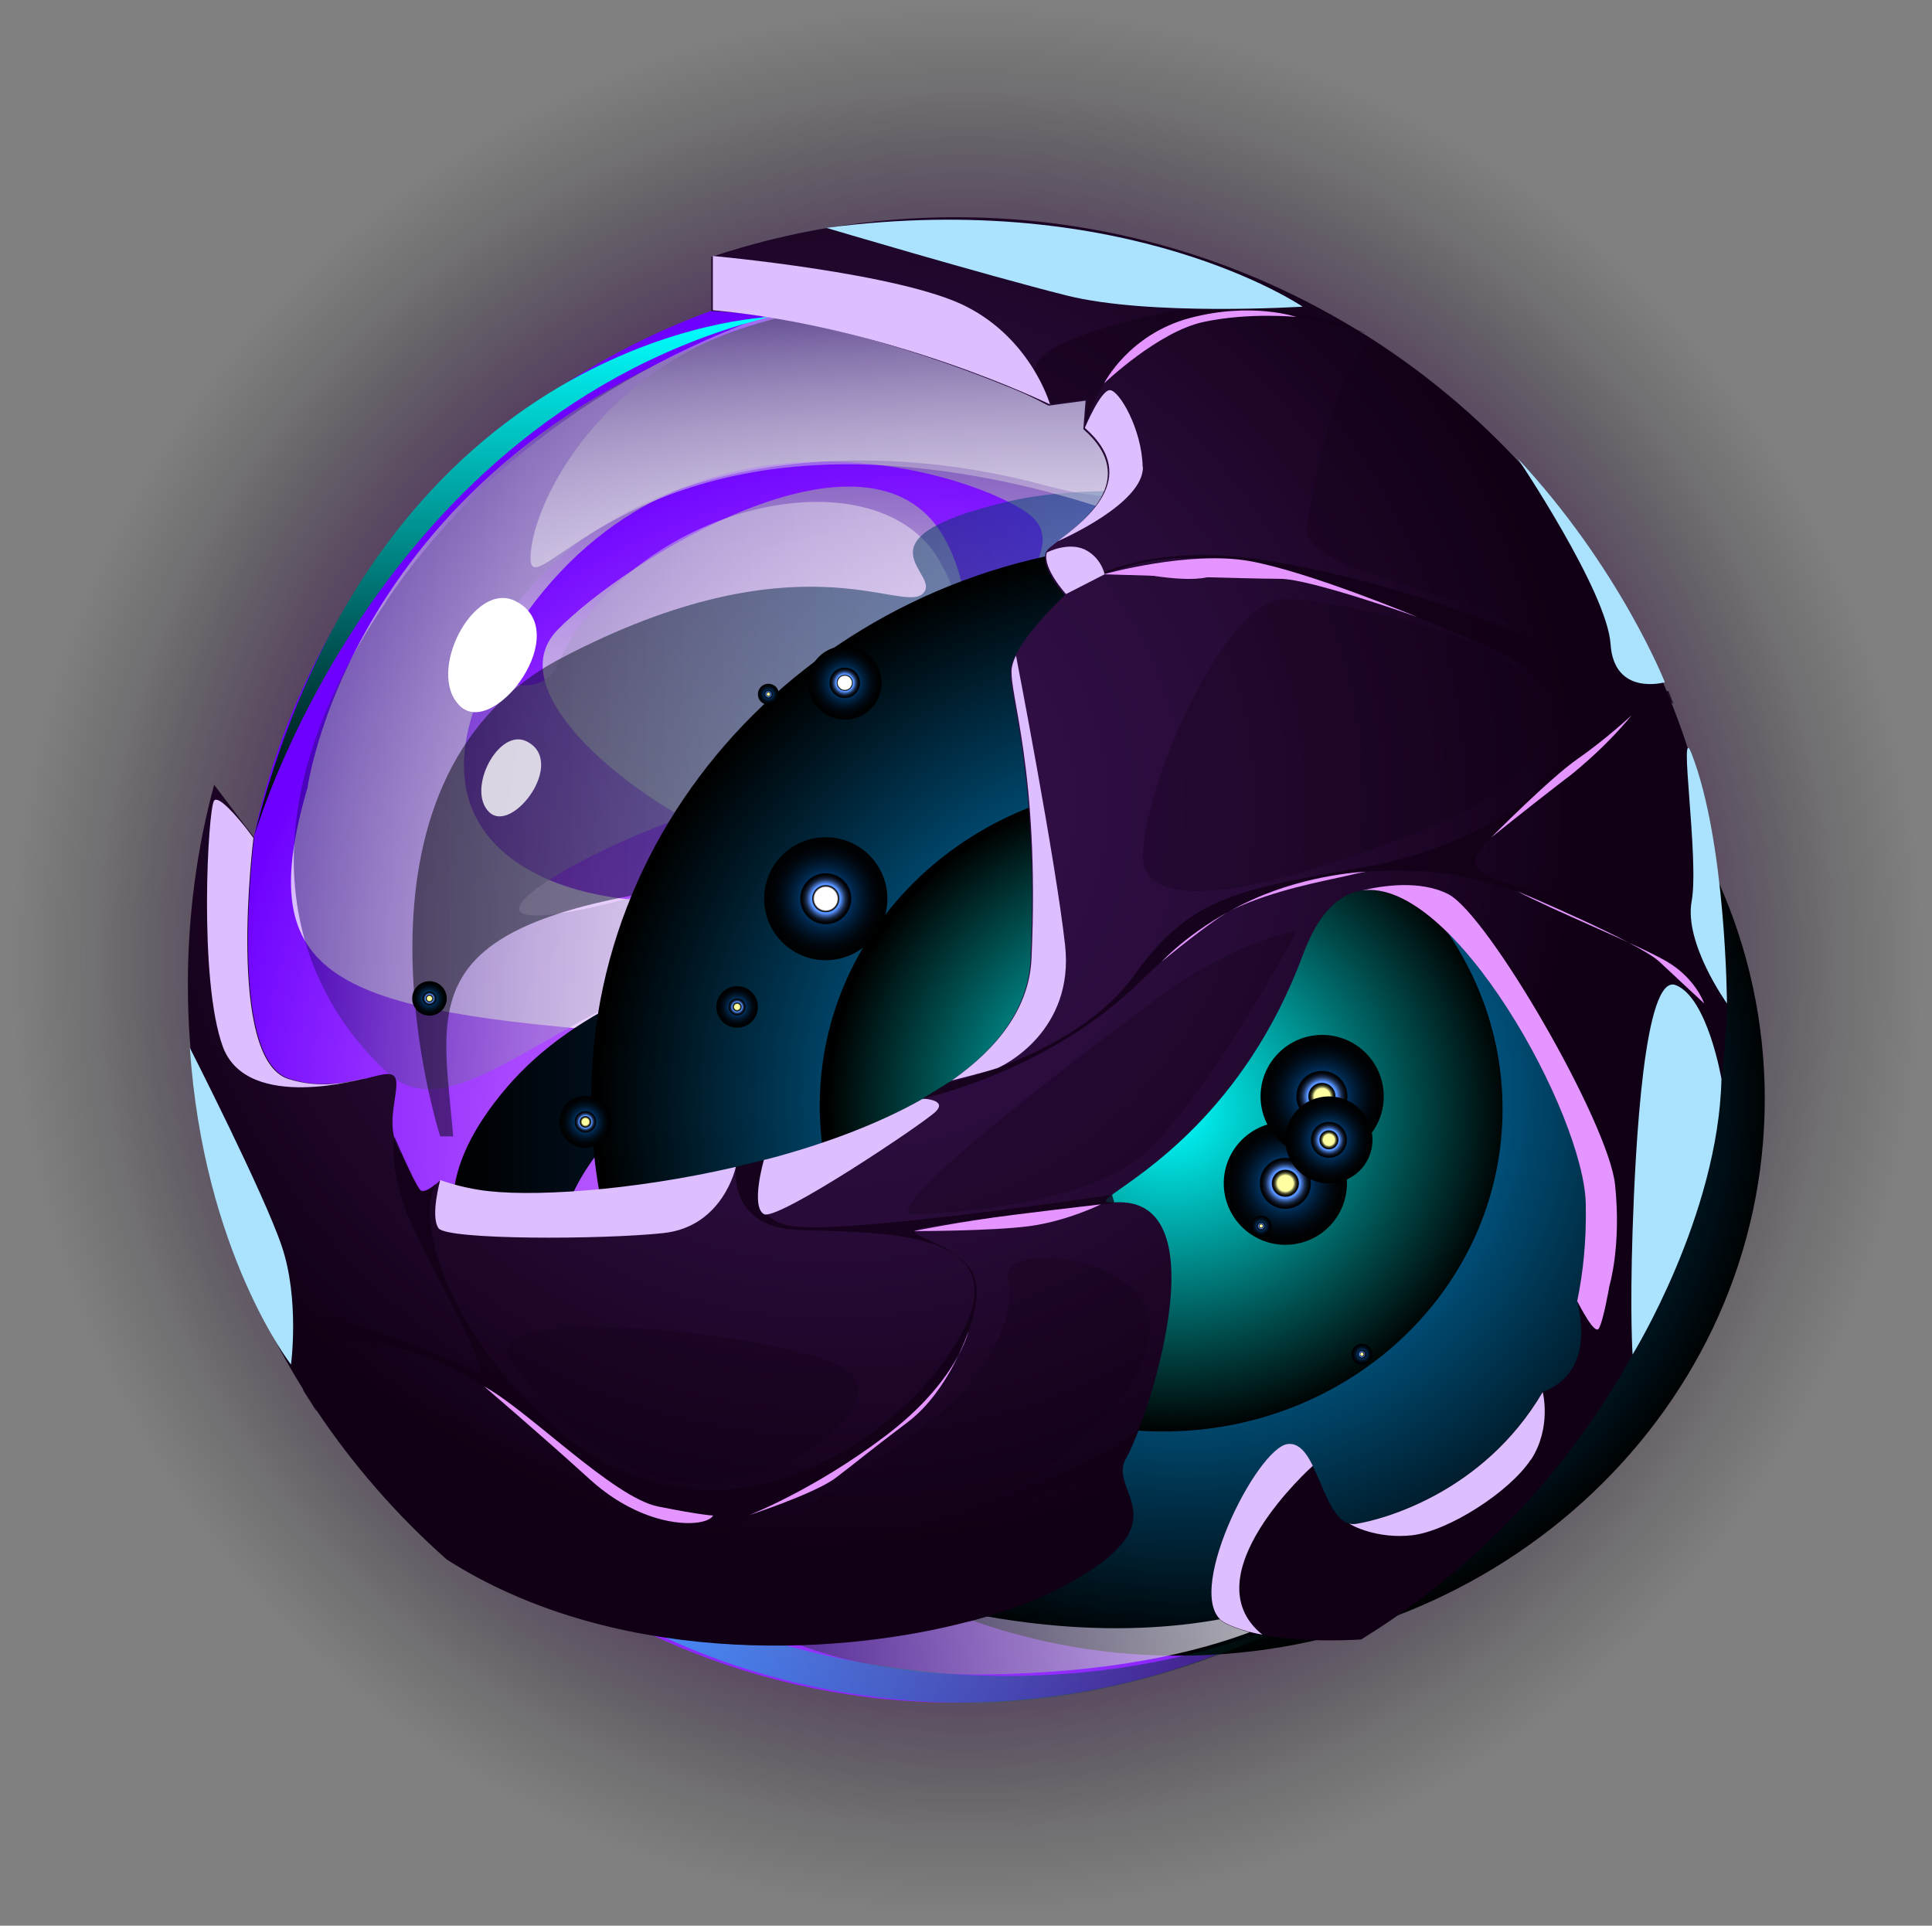 <svg width="297" height="296" viewBox="0 0 297 296" fill="none" xmlns="http://www.w3.org/2000/svg">
<rect x="0" y="0" width="297" height="296" fill="#808080" stroke="none"/>
<path style="mix-blend-mode:screen" d="M148.643 295.02C230.258 295.02 296.421 228.977 296.421 147.51C296.421 66.042 230.258 0 148.643 0C67.028 0 0.865 66.042 0.865 147.51C0.865 228.977 67.028 295.02 148.643 295.02Z" fill="url(#paint0_radial_808_17001)"/>
<path d="M147.141 261.718C208.161 261.718 257.628 212.341 257.628 151.431C257.628 90.522 208.161 41.145 147.141 41.145C86.121 41.145 36.654 90.522 36.654 151.431C36.654 212.341 86.121 261.718 147.141 261.718Z" fill="url(#paint1_radial_808_17001)"/>
<path style="mix-blend-mode:multiply" opacity="0.74" fill-rule="evenodd" clip-rule="evenodd" d="M47.198 121.316C38.77 150.549 51.008 155.35 98.304 158.846C145.601 162.342 156.646 102.032 144.985 82.364C133.324 62.696 95.918 86.359 85.72 96.808C75.522 107.256 101.922 126.002 112.813 129.075C123.703 132.148 129.938 119.164 133.594 116.475C137.25 113.787 133.748 134.684 110.119 137.987C86.49 141.291 55.125 129.728 81.102 94.003C107.078 58.278 150.873 73.183 158.3 79.137C165.728 85.13 149.526 94.541 153.682 109.407C157.839 124.274 244.004 110.713 247.775 101.34C251.547 91.929 207.983 25.204 125.358 47.061C54.625 65.769 47.236 121.277 47.236 121.277L47.198 121.316Z" fill="url(#paint2_linear_808_17001)"/>
<path style="mix-blend-mode:multiply" opacity="0.5" fill-rule="evenodd" clip-rule="evenodd" d="M59.553 92.197C35.886 126.884 45.429 151.93 59.553 164.876C73.677 177.821 95.997 137.141 154.877 140.867C213.758 144.593 167.5 116.589 108.928 134.567C50.355 152.545 94.304 125.847 118.125 122.083C141.947 118.318 154.262 102.991 144.333 86.05C134.404 69.11 97.036 77.292 85.491 102.568C82.643 108.791 66.865 104.873 83.952 87.702C101.039 70.531 132.403 66.92 160.804 74.641C189.243 82.363 185.741 61.389 181.354 47.598C176.967 33.846 97.267 36.919 59.514 92.197H59.553Z" fill="url(#paint3_linear_808_17001)"/>
<path style="mix-blend-mode:screen" opacity="0.84" fill-rule="evenodd" clip-rule="evenodd" d="M161.923 172.021C190.747 134.106 221.572 144.44 234.041 177.514C246.51 210.627 187.707 252.076 123.516 241.666C59.325 231.256 136.1 211.741 153.379 205.941C170.658 200.14 163.654 219.731 164.77 224.802C165.848 229.873 129.288 231.409 129.288 226.492C129.288 221.575 142.642 212.356 150.531 212.394C158.421 212.394 146.606 215.698 150.108 218.425C153.61 221.153 153.803 215.659 155.881 212.394C157.997 209.129 129.943 212.394 117.474 226.492C105.005 240.59 166.579 239.86 186.86 222.881C219.456 195.607 179.895 212.087 157.074 199.987C128.365 184.775 161.923 172.06 161.923 172.06V172.021Z" fill="url(#paint4_linear_808_17001)"/>
<path style="mix-blend-mode:screen" fill-rule="evenodd" clip-rule="evenodd" d="M148.836 231.215C160.343 240.78 202.521 237.707 222.379 207.36C242.236 177.013 228.729 182.237 223.764 176.975C218.8 171.712 222.648 147.549 209.371 168.139C203.83 176.706 214.49 150.238 182.048 145.053C149.606 139.867 99.231 142.21 77.911 167.141C56.591 192.071 78.911 208.167 117.241 213.122C155.532 218.078 160.42 211.701 160.843 193.377C161.228 175.054 142.987 173.095 131.865 180.739C120.743 188.384 130.941 199.946 131.865 204.018C132.788 208.051 139.177 204.556 140.562 204.018C141.948 203.48 137.868 199.754 140.562 197.564C143.256 195.375 147.874 205.555 146.335 209.742C144.795 213.929 111.776 211.662 95.767 206.515C79.796 201.367 82.067 177.436 109.621 163.03C137.137 148.625 161.728 153.849 175.044 168.908C188.359 184.004 184.357 185.541 184.164 195.605C183.934 205.67 206.177 209.626 211.796 179.779C213.066 173.133 221.686 178.281 225.65 186.693C229.652 195.106 215.336 221.227 197.557 228.027C179.777 234.864 162.075 238.399 159.689 231.638C157.264 224.877 148.836 231.254 148.836 231.254V231.215Z" fill="url(#paint5_linear_808_17001)"/>
<path style="mix-blend-mode:screen" opacity="0.5" fill-rule="evenodd" clip-rule="evenodd" d="M69.673 174.713C67.557 149.898 61.322 137.298 139.598 133.38C217.874 129.461 246.853 150.512 244.621 179.745C242.389 209.017 261.784 158.272 252.895 119.32C244.005 80.407 179.66 71.226 154.915 77.103C130.17 82.98 145.179 88.243 141.831 91.278C138.482 94.351 122.742 82.097 86.375 101.112C50.047 120.127 67.672 174.675 67.672 174.675H69.673V174.713Z" fill="url(#paint6_linear_808_17001)"/>
<path style="mix-blend-mode:screen" d="M181.086 254.501C230.905 254.501 271.292 216.183 271.292 168.915C271.292 121.646 230.905 83.328 181.086 83.328C131.266 83.328 90.88 121.646 90.88 168.915C90.88 216.183 131.266 254.501 181.086 254.501Z" fill="url(#paint7_radial_808_17001)"/>
<path style="mix-blend-mode:screen" d="M230.912 173.105C232.436 145.63 210.207 122.061 181.26 120.461C152.314 118.86 127.613 139.836 126.089 167.31C124.564 194.784 146.794 218.354 175.74 219.954C204.686 221.554 229.388 200.579 230.912 173.105Z" fill="url(#paint8_radial_808_17001)"/>
<path style="mix-blend-mode:multiply" opacity="0.5" fill-rule="evenodd" clip-rule="evenodd" d="M116.511 49.716C92.728 56.438 82.029 76.683 81.567 85.364C81.106 94.046 94.267 68.885 136.522 71.574C178.777 74.263 213.182 99.462 225.689 105.109C238.196 110.756 219.493 20.675 116.511 49.716Z" fill="url(#paint9_linear_808_17001)"/>
<path fill-rule="evenodd" clip-rule="evenodd" d="M79.144 92.35C72.794 89.277 65.405 103.414 70.716 108.523C75.988 113.593 88.496 96.883 79.144 92.35Z" fill="white"/>
<g style="mix-blend-mode:soft-light" opacity="0.8">
<path fill-rule="evenodd" clip-rule="evenodd" d="M80.912 113.94C76.601 111.865 71.637 121.431 75.216 124.849C78.795 128.268 87.223 116.974 80.912 113.94Z" fill="white"/>
</g>
<path style="mix-blend-mode:screen" fill-rule="evenodd" clip-rule="evenodd" d="M39.001 128.803C39.001 128.803 57.28 64.306 118.162 48.748C118.162 48.748 58.589 50.746 39.001 128.803Z" fill="url(#paint10_linear_808_17001)"/>
<path style="mix-blend-mode:multiply" opacity="0.74" fill-rule="evenodd" clip-rule="evenodd" d="M108.965 234.408C95.804 235.1 112.544 257.802 151.297 257.38C190.05 256.957 204.597 244.742 205.251 243.32C205.906 241.899 173.964 264.832 108.965 234.408Z" fill="url(#paint11_linear_808_17001)"/>
<path style="mix-blend-mode:screen" opacity="0.5" fill-rule="evenodd" clip-rule="evenodd" d="M92.031 245.892C92.031 245.892 111.042 260.22 144.331 261.642C177.619 263.063 203.634 246.66 203.634 246.66C203.634 246.66 158.685 272.782 97.611 244.355L91.993 245.854L92.031 245.892Z" fill="url(#paint12_linear_808_17001)"/>
<path fill-rule="evenodd" clip-rule="evenodd" d="M32.959 120.281C32.959 120.281 32.882 120.513 32.882 120.629C32.882 120.59 32.882 120.474 32.959 120.281Z" fill="url(#paint13_radial_808_17001)"/>
<path fill-rule="evenodd" clip-rule="evenodd" d="M265.517 151.435C265.517 186.084 250.585 217.238 226.763 238.827C226.533 239.019 226.34 239.211 226.148 239.365C226.032 239.48 225.878 239.595 225.763 239.71C220.645 244.282 215.103 248.392 209.253 252.003C209.253 252.003 201.056 252.617 194.052 251.311C191.974 250.927 190.011 250.351 188.395 249.544C181.391 246.049 193.206 222.424 198.016 222.001C199.671 221.848 200.825 223.346 201.788 225.305C203.481 228.685 204.751 233.449 207.368 234.179C207.714 234.294 208.099 234.294 208.522 234.217C212.178 233.641 227.918 229.646 237.116 213.973C237.116 213.973 240.849 213.051 242.388 209.017C243.812 205.368 242.696 200.797 242.503 200.029C242.503 199.99 242.503 199.952 242.503 199.952C243.427 195.534 243.927 190.579 243.812 185.047C243.543 171.333 223.531 134.878 209.446 136.876C208.753 136.953 208.137 137.145 207.483 137.414H207.445C204.674 138.605 202.211 141.562 200.287 146.787C191.358 170.834 175.234 180.476 171.039 183.587C169.654 184.586 169.577 184.893 171.385 184.817C188.049 183.818 176.196 218.89 173.117 224.153C170.038 229.415 182.315 233.756 163.496 243.821C160.764 245.28 157.531 246.625 153.837 247.816C152.413 248.277 150.912 248.738 149.373 249.122C127.206 255.076 93.494 255.575 68.672 239.71C61.091 232.988 54.356 225.305 48.699 216.854L46.698 213.704C35.384 195.611 28.88 174.253 28.88 151.358C28.88 140.756 30.265 130.422 32.921 120.627L37.731 127.004C37.731 127.004 37.923 127.272 38.039 127.388C38.655 128.194 39.078 128.771 39.078 128.771C39.078 128.771 34.806 162.729 44.427 165.802C44.889 165.955 45.351 166.071 45.813 166.186C46.275 166.301 46.736 166.378 47.16 166.455C47.621 166.493 48.045 166.57 48.468 166.608C49.122 166.647 49.776 166.647 50.431 166.608C50.662 166.608 50.893 166.608 51.123 166.608C51.585 166.608 52.009 166.532 52.47 166.455C53.048 166.378 53.587 166.263 54.125 166.186C54.241 166.186 54.395 166.109 54.51 166.109C54.51 166.109 54.703 166.109 54.818 166.032C54.856 166.032 54.895 166.032 54.972 166.032C55.164 165.994 55.357 165.955 55.511 165.879C55.588 165.879 55.664 165.879 55.703 165.879C55.78 165.879 55.857 165.84 55.895 165.802C55.934 165.802 56.011 165.802 56.049 165.802C56.126 165.802 56.203 165.802 56.203 165.802C59.167 165.033 60.937 164.419 60.937 166.608C60.937 168.683 59.859 171.794 60.59 174.829C60.783 175.713 61.168 176.596 61.745 177.441C62.784 179.746 64.208 182.781 64.67 183.088C65.17 183.434 66.325 182.627 67.056 182.012C67.248 181.82 67.402 181.667 67.595 181.513C69.211 182.089 71.174 182.627 73.559 183.011C80.91 184.202 96.919 183.203 113.005 179.477L113.39 179.362C114.699 179.055 116.007 178.747 117.277 178.402L117.97 178.248C126.513 175.981 134.826 172.908 141.676 169.029C143.254 168.145 144.755 167.185 146.178 166.186C153.336 161.154 158.108 154.931 158.416 147.401C159.725 118.553 154.914 106.759 155.376 102.841C155.453 102.265 155.684 101.574 156.03 100.882C157.993 96.849 163.689 91.471 163.689 91.471C163.689 91.471 160.033 87.476 160.725 85.094C160.725 84.902 160.879 84.71 161.033 84.518C161.226 84.249 161.726 83.903 162.342 83.404C166.152 80.484 175.503 73.8 166.536 65.964L166.883 61.585L161.187 62.353C161.187 62.353 160.918 62.199 160.571 62.045C159.032 61.2 157.3 60.394 155.299 59.587C126.667 47.909 109.619 47.832 109.35 47.832V39.496C121.164 35.54 133.787 33.389 146.91 33.389C169.923 33.389 191.397 39.958 209.561 51.29C209.561 51.29 209.561 51.29 209.6 51.29C243.004 72.187 265.209 109.256 265.209 151.473L265.517 151.435Z" fill="url(#paint14_radial_808_17001)"/>
<g style="mix-blend-mode:multiply" opacity="0.8">
<path fill-rule="evenodd" clip-rule="evenodd" d="M163.879 91.312C180.081 81.286 195.936 85.473 227.339 98.765C258.742 112.056 230.61 129.457 210.906 133.068C191.203 136.679 183.314 137.332 174.462 149.778C165.611 162.225 145.83 166.373 145.83 166.373L141.79 168.87C141.79 168.87 161.147 164.837 175.424 150.739C189.702 136.641 201.709 133.376 217.795 133.875C233.881 134.374 255.548 146.82 259.319 149.932C263.09 153.044 264.591 165.797 264.591 165.797L265.476 155.656C265.476 155.656 261.628 153.197 258.819 145.015C256.009 136.833 248.621 139.944 234.343 136.487C220.066 133.03 228.109 130.418 241.386 117.626C254.701 104.834 257.279 108.214 257.279 108.214L256.471 106.178C256.471 106.178 251.507 107.369 242.232 115.744C242.232 115.744 241.347 105.41 240.346 101.799C239.346 98.188 210.214 87.893 191.357 85.704C172.461 83.514 163.841 91.274 163.841 91.274L163.879 91.312Z" fill="#110015"/>
</g>
<g style="mix-blend-mode:multiply" opacity="0.5">
<path fill-rule="evenodd" clip-rule="evenodd" d="M209.868 51.209C208.867 50.863 190.511 44.948 179.851 50.018C168.883 55.243 166.766 65.768 166.766 65.768L167.112 61.389L161.417 62.157C161.417 62.157 158.377 58.738 159.146 56.395C159.916 54.09 164.496 51.094 179.62 47.944C193.974 44.948 208.367 50.556 209.791 51.132C209.791 51.132 209.791 51.132 209.829 51.132L209.868 51.209Z" fill="#110015"/>
</g>
<path fill-rule="evenodd" clip-rule="evenodd" d="M67.671 181.398C67.671 181.398 67.404 181.665 67.136 181.894C67.327 181.703 67.48 181.551 67.671 181.398Z" fill="#110015"/>
<g style="mix-blend-mode:multiply" opacity="0.8">
<path fill-rule="evenodd" clip-rule="evenodd" d="M153.761 247.857L149.297 249.163C149.297 249.163 97.112 252.582 109.158 233.144C109.158 233.144 101.115 235.18 83.374 219.776C65.633 204.372 51.856 205.486 49.046 206.485C46.352 207.446 48.469 216.204 48.623 216.895L46.622 213.745C46.622 213.745 46.429 206.447 47.43 203.335C48.392 200.224 69.096 208.636 73.022 210.826C76.986 213.016 64.401 192.042 62.092 185.165C59.783 178.289 60.63 174.717 60.63 174.717C60.63 174.717 61.13 175.869 61.784 177.329C62.824 179.634 64.247 182.669 64.709 182.976C65.21 183.322 66.364 182.515 67.095 181.9C64.209 185.626 66.556 202.759 85.76 219.815C109.004 240.443 138.29 222.427 147.719 205.179C157.147 187.931 132.402 189.66 122.089 189.007C111.813 188.354 113.16 179.365 113.16 179.365L113.545 179.25L117.432 178.289L118.125 178.136C118.125 178.136 113.43 187.163 121.742 188.469C130.055 189.775 170.963 183.667 170.963 183.667L171.309 184.897C171.309 184.897 146.333 187.816 141.831 188.738C137.328 189.66 146.256 190.582 149.335 195.307C152.375 199.993 147.257 218.586 121.203 229.726C95.15 240.866 121.088 253.389 153.799 247.934L153.761 247.857Z" fill="#110015"/>
</g>
<g style="mix-blend-mode:multiply" opacity="0.8">
<path fill-rule="evenodd" clip-rule="evenodd" d="M175.08 219.617C175.08 219.617 170.77 224.419 151.951 231.41C133.133 238.402 119.24 238.171 119.24 238.171C119.24 238.171 129.515 239.362 140.945 239.362C152.375 239.362 149.796 233.869 156.877 230.68C163.92 227.492 169.269 227.607 171.347 225.61C173.425 223.574 175.119 219.656 175.119 219.656L175.08 219.617Z" fill="#110015"/>
</g>
<g style="mix-blend-mode:multiply" opacity="0.8">
<path fill-rule="evenodd" clip-rule="evenodd" d="M243.272 218.852C238.347 227.534 229.765 235.946 226.725 238.827C226.494 239.02 226.301 239.212 226.109 239.365C225.878 239.596 225.724 239.749 225.647 239.788C225.647 239.788 225.685 239.711 225.724 239.673C238.347 225.728 237.077 213.935 237.077 213.935C237.077 213.935 240.81 213.013 242.349 208.98C243.85 205.138 242.541 200.375 242.426 199.914C242.926 200.529 249.045 208.596 243.234 218.814L243.272 218.852Z" fill="#110015"/>
</g>
<g style="mix-blend-mode:soft-light">
<path fill-rule="evenodd" clip-rule="evenodd" d="M109.581 47.684V39.348C109.581 39.348 138.443 41.96 148.526 47.107C158.609 52.216 161.418 62.166 161.418 62.166C161.418 62.166 137.058 50.219 109.581 47.684Z" fill="#DDBEFF"/>
</g>
<g style="mix-blend-mode:soft-light">
<path fill-rule="evenodd" clip-rule="evenodd" d="M175.696 71.762C175.811 77.37 163.342 82.864 162.573 83.209C166.383 80.29 175.734 73.606 166.767 65.769C166.767 65.769 169.192 59.969 170.616 59.969C172.04 59.969 175.542 65.961 175.657 71.762H175.696Z" fill="#DDBEFF"/>
</g>
<g style="mix-blend-mode:soft-light">
<path fill-rule="evenodd" clip-rule="evenodd" d="M169.808 88.279L163.882 91.314C163.882 91.314 160.226 87.318 160.918 84.937C161.188 84.783 164.19 83.323 166.691 84.437C169.308 85.667 169.808 88.279 169.808 88.279Z" fill="#DDBEFF"/>
</g>
<g style="mix-blend-mode:soft-light">
<path fill-rule="evenodd" clip-rule="evenodd" d="M153.146 164.229C151.76 164.729 146.334 166.073 146.334 166.073C153.492 161.041 158.264 154.818 158.572 147.289C159.88 118.44 155.07 106.647 155.532 102.729C155.609 102.152 155.839 101.461 156.186 100.77C156.186 100.77 162.266 132.115 163.729 145.253C165.191 158.352 154.493 163.768 153.107 164.268L153.146 164.229Z" fill="#DDBEFF"/>
</g>
<g style="mix-blend-mode:soft-light">
<path fill-rule="evenodd" clip-rule="evenodd" d="M143.834 170.875C142.102 172.604 119.474 187.777 117.434 186.625C115.356 185.434 117.434 178.289 117.434 178.289L118.127 178.135C126.67 175.869 134.983 172.796 141.833 168.916H142.294C142.294 168.916 145.604 169.146 143.834 170.875Z" fill="#DDBEFF"/>
</g>
<g style="mix-blend-mode:soft-light">
<path fill-rule="evenodd" clip-rule="evenodd" d="M113.121 179.367C113.121 179.367 111.197 188.587 101.922 189.547C92.609 190.546 68.634 190.622 67.403 188.779C66.133 186.935 67.672 181.403 67.672 181.403H67.71C69.327 181.979 71.289 182.517 73.675 182.901C81.026 184.092 97.035 183.093 113.121 179.367Z" fill="#DDBEFF"/>
</g>
<g style="mix-blend-mode:soft-light">
<path fill-rule="evenodd" clip-rule="evenodd" d="M56.245 165.69C56.245 165.69 38.081 171.107 34.271 160.927C30.499 150.747 31.962 124.203 32.924 123.051C33.616 122.244 36.387 125.471 37.926 127.43C38.542 128.237 38.966 128.813 38.966 128.813C38.966 128.813 34.694 162.771 44.315 165.844C49.125 167.38 53.243 166.459 56.206 165.69H56.245Z" fill="#DDBEFF"/>
</g>
<g style="mix-blend-mode:soft-light">
<path fill-rule="evenodd" clip-rule="evenodd" d="M247.392 197.758C247.392 197.758 246.469 203.097 245.776 204.211C245.122 205.249 242.813 200.639 242.466 200.024C242.466 199.986 242.466 199.947 242.466 199.947C243.39 195.53 243.89 190.574 243.775 185.043C243.505 171.329 223.494 134.874 209.409 136.872C212.449 136.142 218.298 135.22 222.647 137.448C228.766 140.598 247.277 172.597 248.277 182.085C249.278 191.573 247.392 197.719 247.392 197.719V197.758Z" fill="#E595FF"/>
</g>
<g style="mix-blend-mode:soft-light">
<path fill-rule="evenodd" clip-rule="evenodd" d="M201.788 225.335C201.788 225.335 182.854 242.198 194.053 251.264C191.975 250.88 190.012 250.304 188.396 249.497C181.392 246.001 193.206 222.377 198.017 221.954C199.671 221.801 200.826 223.299 201.788 225.258V225.335Z" fill="#DDBEFF"/>
</g>
<g style="mix-blend-mode:soft-light">
<path fill-rule="evenodd" clip-rule="evenodd" d="M235.308 224.385C232.075 229.302 222.685 235.333 217.105 235.986C211.756 236.6 207.754 234.488 207.407 234.18C207.754 234.296 208.138 234.296 208.562 234.219C212.218 233.643 227.958 229.648 237.155 213.975C237.155 213.975 238.579 219.429 235.346 224.385H235.308Z" fill="#DDBEFF"/>
</g>
<g style="mix-blend-mode:soft-light">
<path fill-rule="evenodd" clip-rule="evenodd" d="M169.809 88.279C169.809 88.279 192.13 88.971 196.786 88.971C201.443 88.971 217.875 94.848 217.875 94.848C217.875 94.848 201.289 87.895 192.091 86.244C182.894 84.592 169.771 88.241 169.771 88.241L169.809 88.279Z" fill="#E595FF"/>
</g>
<g style="mix-blend-mode:soft-light">
<path fill-rule="evenodd" clip-rule="evenodd" d="M178.582 147.821C178.582 147.821 186.586 141.176 189.511 139.793C195.668 136.835 203.75 135.375 206.598 134.722C209.446 134.031 210.061 133.992 210.061 133.992C210.061 133.992 201.441 134.261 192.513 138.295C183.584 142.328 178.582 147.821 178.582 147.821Z" fill="#E595FF"/>
</g>
<g style="mix-blend-mode:soft-light">
<path fill-rule="evenodd" clip-rule="evenodd" d="M169.809 58.857C169.809 58.857 178.083 50.944 185.049 49.484C192.014 47.986 199.288 48.716 199.288 48.716C199.288 48.716 192.399 46.373 182.97 48.87C173.542 51.367 169.771 58.857 169.771 58.857H169.809Z" fill="#E595FF"/>
</g>
<g style="mix-blend-mode:soft-light">
<path fill-rule="evenodd" clip-rule="evenodd" d="M140.599 189.199C140.599 189.199 147.488 187.778 155.8 186.74C164.113 185.703 169.231 185.127 169.231 185.127C169.231 185.127 164.036 187.701 158.263 188.469C152.491 189.237 140.599 189.237 140.599 189.237V189.199Z" fill="#E595FF"/>
</g>
<g style="mix-blend-mode:soft-light">
<path fill-rule="evenodd" clip-rule="evenodd" d="M74.449 213.129C74.449 213.129 83.916 221.234 90.573 227.304C97.231 233.373 103.619 234.257 106.429 234.103C109.238 233.949 109.623 232.951 109.623 232.951C109.623 232.951 108.084 232.951 101.156 231.568C94.268 230.185 81.106 216.701 74.449 213.129Z" fill="#E595FF"/>
</g>
<g style="mix-blend-mode:soft-light">
<path fill-rule="evenodd" clip-rule="evenodd" d="M114.893 232.986C114.893 232.986 125.168 229.644 128.439 227.186C131.71 224.727 133.249 223.344 139.561 218.581C145.872 213.818 148.874 204.637 148.874 204.637C148.874 204.637 147.219 212.32 136.097 220.732C124.975 229.145 114.931 232.986 114.931 232.986H114.893Z" fill="#E595FF"/>
</g>
<g style="mix-blend-mode:soft-light">
<path fill-rule="evenodd" clip-rule="evenodd" d="M233.229 136.992C233.229 136.992 251.894 144.829 255.088 147.825C258.282 150.821 261.977 154.24 261.977 154.24C261.977 154.24 260.668 150.399 256.281 147.825C251.894 145.251 238.54 139.835 233.229 136.992Z" fill="#E595FF"/>
</g>
<g style="mix-blend-mode:soft-light">
<path fill-rule="evenodd" clip-rule="evenodd" d="M229.228 128.736C229.228 128.736 234.731 124.318 240.888 119.555C247.046 114.791 250.817 109.951 250.817 109.951C250.817 109.951 246.815 113.677 242.543 116.635C238.271 119.593 229.228 128.736 229.228 128.736Z" fill="#E595FF"/>
</g>
<g style="mix-blend-mode:multiply" opacity="0.3">
<path fill-rule="evenodd" clip-rule="evenodd" d="M197.326 92.083C188.475 92.314 176.429 119.127 175.698 130.92C174.967 142.713 200.251 135.069 219.801 127.117C239.35 119.165 238.504 110.599 233.924 103.876C229.345 97.154 203.56 91.93 197.326 92.083Z" fill="#110015"/>
</g>
<g style="mix-blend-mode:multiply" opacity="0.3">
<path fill-rule="evenodd" clip-rule="evenodd" d="M212.101 53.589C206.559 50.401 202.095 73.526 200.864 80.825C199.632 88.123 226.994 90.812 235.537 97.88C244.081 104.91 246.544 98.879 246.698 96.075C246.852 93.271 229.611 63.73 212.101 53.589Z" fill="#110015"/>
</g>
<g style="mix-blend-mode:multiply" opacity="0.3">
<path fill-rule="evenodd" clip-rule="evenodd" d="M124.744 232.988C120.357 231.068 144.101 221.695 151.49 209.44C158.879 197.186 152.144 195.996 156.57 194.036C160.996 192.077 173.811 194.19 176.428 201.758C179.045 209.287 167.576 225.305 148.835 231.26C130.055 237.214 124.705 233.027 124.705 233.027L124.744 232.988Z" fill="#110015"/>
</g>
<g style="mix-blend-mode:multiply" opacity="0.3">
<path fill-rule="evenodd" clip-rule="evenodd" d="M77.949 208.133C76.794 199.951 123.667 205.521 130.441 210.745C137.214 216.008 119.588 229.914 104.195 227.801C88.801 225.65 77.949 208.133 77.949 208.133Z" fill="#110015"/>
</g>
<g style="mix-blend-mode:multiply" opacity="0.3">
<path fill-rule="evenodd" clip-rule="evenodd" d="M50.701 218.122C45.929 209.901 79.063 219.197 92.071 229.492C105.078 239.787 114.93 249.429 114.93 249.429C114.93 249.429 73.214 256.997 50.739 218.16L50.701 218.122Z" fill="#110015"/>
</g>
<g style="mix-blend-mode:soft-light">
<path fill-rule="evenodd" clip-rule="evenodd" d="M260.052 115.866C257.897 110.296 261.245 132.039 260.052 138.531C258.859 145.023 265.478 154.242 265.478 154.242C265.478 154.242 265.363 129.58 260.052 115.866Z" fill="#ABE3FF"/>
</g>
<g style="mix-blend-mode:soft-light">
<path fill-rule="evenodd" clip-rule="evenodd" d="M264.633 165.837C264.633 165.837 262.517 153.391 257.629 151.432C252.742 149.473 251.395 176.286 250.971 189.193C250.548 202.138 250.971 208.208 250.971 208.208C250.971 208.208 264.171 186.811 264.633 165.837Z" fill="#ABE3FF"/>
</g>
<g style="mix-blend-mode:soft-light">
<path fill-rule="evenodd" clip-rule="evenodd" d="M233.229 70.338C233.229 70.338 247.045 90.889 247.584 98.995C248.123 107.1 255.935 104.872 255.935 104.872C255.935 104.872 249.008 87.278 233.191 70.338H233.229Z" fill="#ABE3FF"/>
</g>
<g style="mix-blend-mode:soft-light">
<path fill-rule="evenodd" clip-rule="evenodd" d="M172.847 87.668C172.847 87.668 181.275 89.666 185.547 88.744C189.818 87.822 192.666 86.862 192.666 86.862C192.666 86.862 185.778 84.672 172.847 87.668Z" fill="#E595FF"/>
</g>
<g style="mix-blend-mode:multiply" opacity="0.3">
<path fill-rule="evenodd" clip-rule="evenodd" d="M139.789 186.658C136.942 184.391 163.534 164.224 176.811 154.236C190.088 144.249 199.324 143.135 199.324 143.135C199.324 143.135 186.893 166.529 176.811 176.517C166.728 186.504 139.789 186.658 139.789 186.658Z" fill="#110015"/>
</g>
<g style="mix-blend-mode:soft-light">
<path fill-rule="evenodd" clip-rule="evenodd" d="M236.656 122.09C236.656 122.09 239.773 120.553 241.928 118.748C244.083 116.942 246.007 114.561 246.007 114.561C246.007 114.561 239.773 118.94 236.656 122.09Z" fill="#E595FF"/>
</g>
<g style="mix-blend-mode:soft-light">
<path fill-rule="evenodd" clip-rule="evenodd" d="M126.938 34.998C126.938 34.998 151.105 42.182 163.92 45.408C176.736 48.635 200.249 47.137 200.249 47.137C200.249 47.137 173.464 28.89 126.938 35.036V34.998Z" fill="#ABE3FF"/>
</g>
<g style="mix-blend-mode:soft-light">
<path fill-rule="evenodd" clip-rule="evenodd" d="M29.188 161.078C29.188 161.078 40.54 183.358 43.311 191.54C46.082 199.723 44.735 209.749 44.735 209.749C44.735 209.749 31.304 192.539 29.188 161.078Z" fill="#ABE3FF"/>
</g>
<path style="mix-blend-mode:screen" d="M126.941 147.593C132.17 147.593 136.408 143.362 136.408 138.143C136.408 132.924 132.17 128.693 126.941 128.693C121.713 128.693 117.474 132.924 117.474 138.143C117.474 143.362 121.713 147.593 126.941 147.593Z" fill="url(#paint15_radial_808_17001)"/>
<path style="mix-blend-mode:screen" d="M126.942 142.063C129.11 142.063 130.868 140.309 130.868 138.145C130.868 135.981 129.11 134.227 126.942 134.227C124.774 134.227 123.017 135.981 123.017 138.145C123.017 140.309 124.774 142.063 126.942 142.063Z" fill="url(#paint16_radial_808_17001)"/>
<path style="mix-blend-mode:screen" fill-rule="evenodd" clip-rule="evenodd" d="M129.02 138.137C129.02 139.289 128.097 140.211 126.942 140.211C125.788 140.211 124.864 139.289 124.864 138.137C124.864 136.984 125.788 136.062 126.942 136.062C128.097 136.062 129.02 136.984 129.02 138.137Z" fill="url(#paint17_radial_808_17001)"/>
<path style="mix-blend-mode:screen" fill-rule="evenodd" clip-rule="evenodd" d="M135.521 104.957C135.521 108.069 132.981 110.604 129.864 110.604C126.746 110.604 124.207 108.069 124.207 104.957C124.207 101.846 126.746 99.311 129.864 99.311C132.981 99.311 135.521 101.846 135.521 104.957Z" fill="url(#paint18_radial_808_17001)"/>
<path style="mix-blend-mode:screen" d="M129.861 107.3C131.157 107.3 132.208 106.251 132.208 104.957C132.208 103.662 131.157 102.613 129.861 102.613C128.564 102.613 127.513 103.662 127.513 104.957C127.513 106.251 128.564 107.3 129.861 107.3Z" fill="url(#paint19_radial_808_17001)"/>
<path style="mix-blend-mode:screen" d="M129.863 106.185C130.543 106.185 131.094 105.635 131.094 104.956C131.094 104.277 130.543 103.727 129.863 103.727C129.183 103.727 128.631 104.277 128.631 104.956C128.631 105.635 129.183 106.185 129.863 106.185Z" fill="url(#paint20_radial_808_17001)"/>
<path style="mix-blend-mode:screen" d="M197.593 191.343C202.821 191.343 207.06 187.112 207.06 181.893C207.06 176.674 202.821 172.443 197.593 172.443C192.364 172.443 188.126 176.674 188.126 181.893C188.126 187.112 192.364 191.343 197.593 191.343Z" fill="url(#paint21_radial_808_17001)"/>
<path style="mix-blend-mode:screen" fill-rule="evenodd" clip-rule="evenodd" d="M201.519 181.895C201.519 184.046 199.787 185.813 197.594 185.813C195.4 185.813 193.668 184.084 193.668 181.895C193.668 179.705 195.4 177.977 197.594 177.977C199.787 177.977 201.519 179.705 201.519 181.895Z" fill="url(#paint22_radial_808_17001)"/>
<path style="mix-blend-mode:screen" fill-rule="evenodd" clip-rule="evenodd" d="M199.672 181.887C199.672 183.039 198.749 183.961 197.594 183.961C196.44 183.961 195.516 183.039 195.516 181.887C195.516 180.734 196.44 179.812 197.594 179.812C198.749 179.812 199.672 180.734 199.672 181.887Z" fill="url(#paint23_radial_808_17001)"/>
<path style="mix-blend-mode:screen" d="M203.251 177.98C208.48 177.98 212.718 173.749 212.718 168.53C212.718 163.311 208.48 159.08 203.251 159.08C198.023 159.08 193.784 163.311 193.784 168.53C193.784 173.749 198.023 177.98 203.251 177.98Z" fill="url(#paint24_radial_808_17001)"/>
<path style="mix-blend-mode:screen" fill-rule="evenodd" clip-rule="evenodd" d="M207.139 168.532C207.139 170.683 205.407 172.45 203.214 172.45C201.02 172.45 199.289 170.721 199.289 168.532C199.289 166.342 201.02 164.613 203.214 164.613C205.407 164.613 207.139 166.342 207.139 168.532Z" fill="url(#paint25_radial_808_17001)"/>
<path style="mix-blend-mode:screen" fill-rule="evenodd" clip-rule="evenodd" d="M205.292 168.529C205.292 169.682 204.368 170.604 203.214 170.604C202.059 170.604 201.136 169.682 201.136 168.529C201.136 167.377 202.059 166.455 203.214 166.455C204.368 166.455 205.292 167.377 205.292 168.529Z" fill="url(#paint26_radial_808_17001)"/>
<path style="mix-blend-mode:screen" d="M204.291 181.897C207.989 181.897 210.987 178.905 210.987 175.213C210.987 171.522 207.989 168.529 204.291 168.529C200.593 168.529 197.595 171.522 197.595 175.213C197.595 178.905 200.593 181.897 204.291 181.897Z" fill="url(#paint27_radial_808_17001)"/>
<path style="mix-blend-mode:screen" fill-rule="evenodd" clip-rule="evenodd" d="M207.062 175.211C207.062 176.748 205.83 177.977 204.291 177.977C202.752 177.977 201.52 176.748 201.52 175.211C201.52 173.675 202.752 172.445 204.291 172.445C205.83 172.445 207.062 173.675 207.062 175.211Z" fill="url(#paint28_radial_808_17001)"/>
<path style="mix-blend-mode:screen" fill-rule="evenodd" clip-rule="evenodd" d="M205.755 175.21C205.755 176.016 205.101 176.669 204.292 176.669C203.484 176.669 202.83 176.016 202.83 175.21C202.83 174.403 203.484 173.75 204.292 173.75C205.101 173.75 205.755 174.403 205.755 175.21Z" fill="url(#paint29_radial_808_17001)"/>
<path style="mix-blend-mode:screen" fill-rule="evenodd" clip-rule="evenodd" d="M93.995 172.448C93.995 174.638 92.225 176.443 89.993 176.443C87.76 176.443 85.99 174.676 85.99 172.448C85.99 170.22 87.76 168.453 89.993 168.453C92.225 168.453 93.995 170.22 93.995 172.448Z" fill="url(#paint30_radial_808_17001)"/>
<path style="mix-blend-mode:screen" fill-rule="evenodd" clip-rule="evenodd" d="M91.647 172.443C91.647 173.365 90.915 174.095 89.992 174.095C89.068 174.095 88.337 173.365 88.337 172.443C88.337 171.521 89.068 170.791 89.992 170.791C90.915 170.791 91.647 171.521 91.647 172.443Z" fill="url(#paint31_radial_808_17001)"/>
<path style="mix-blend-mode:screen" fill-rule="evenodd" clip-rule="evenodd" d="M90.88 172.446C90.88 172.945 90.495 173.33 89.995 173.33C89.494 173.33 89.109 172.945 89.109 172.446C89.109 171.947 89.494 171.562 89.995 171.562C90.495 171.562 90.88 171.947 90.88 172.446Z" fill="url(#paint32_radial_808_17001)"/>
<path style="mix-blend-mode:screen" fill-rule="evenodd" clip-rule="evenodd" d="M116.511 154.78C116.511 156.547 115.087 157.969 113.317 157.969C111.547 157.969 110.123 156.547 110.123 154.78C110.123 153.013 111.547 151.592 113.317 151.592C115.087 151.592 116.511 153.013 116.511 154.78Z" fill="url(#paint33_radial_808_17001)"/>
<path style="mix-blend-mode:screen" d="M113.317 156.085C114.039 156.085 114.625 155.5 114.625 154.779C114.625 154.057 114.039 153.473 113.317 153.473C112.594 153.473 112.008 154.057 112.008 154.779C112.008 155.5 112.594 156.085 113.317 156.085Z" fill="url(#paint34_radial_808_17001)"/>
<path style="mix-blend-mode:screen" fill-rule="evenodd" clip-rule="evenodd" d="M114.008 154.777C114.008 155.162 113.7 155.469 113.315 155.469C112.931 155.469 112.623 155.162 112.623 154.777C112.623 154.393 112.931 154.086 113.315 154.086C113.7 154.086 114.008 154.393 114.008 154.777Z" fill="url(#paint35_radial_808_17001)"/>
<path style="mix-blend-mode:screen" d="M118.126 108.328C119.019 108.328 119.742 107.606 119.742 106.715C119.742 105.824 119.019 105.102 118.126 105.102C117.233 105.102 116.51 105.824 116.51 106.715C116.51 107.606 117.233 108.328 118.126 108.328Z" fill="url(#paint36_radial_808_17001)"/>
<path style="mix-blend-mode:screen" fill-rule="evenodd" clip-rule="evenodd" d="M118.777 106.714C118.777 107.098 118.469 107.367 118.123 107.367C117.777 107.367 117.469 107.059 117.469 106.714C117.469 106.368 117.777 106.061 118.123 106.061C118.469 106.061 118.777 106.368 118.777 106.714Z" fill="url(#paint37_radial_808_17001)"/>
<path style="mix-blend-mode:screen" fill-rule="evenodd" clip-rule="evenodd" d="M118.473 106.713C118.473 106.905 118.32 107.059 118.127 107.059C117.935 107.059 117.781 106.905 117.781 106.713C117.781 106.521 117.935 106.367 118.127 106.367C118.32 106.367 118.473 106.521 118.473 106.713Z" fill="url(#paint38_radial_808_17001)"/>
<path style="mix-blend-mode:screen" d="M193.864 190.074C194.757 190.074 195.48 189.352 195.48 188.461C195.48 187.57 194.757 186.848 193.864 186.848C192.971 186.848 192.248 187.57 192.248 188.461C192.248 189.352 192.971 190.074 193.864 190.074Z" fill="url(#paint39_radial_808_17001)"/>
<path style="mix-blend-mode:screen" fill-rule="evenodd" clip-rule="evenodd" d="M194.516 188.46C194.516 188.844 194.208 189.113 193.862 189.113C193.515 189.113 193.208 188.805 193.208 188.46C193.208 188.114 193.515 187.807 193.862 187.807C194.208 187.807 194.516 188.114 194.516 188.46Z" fill="url(#paint40_radial_808_17001)"/>
<path style="mix-blend-mode:screen" fill-rule="evenodd" clip-rule="evenodd" d="M194.212 188.459C194.212 188.651 194.058 188.805 193.866 188.805C193.673 188.805 193.52 188.651 193.52 188.459C193.52 188.267 193.673 188.113 193.866 188.113C194.058 188.113 194.212 188.267 194.212 188.459Z" fill="url(#paint41_radial_808_17001)"/>
<path style="mix-blend-mode:screen" d="M209.369 209.778C210.261 209.778 210.985 209.055 210.985 208.164C210.985 207.273 210.261 206.551 209.369 206.551C208.476 206.551 207.752 207.273 207.752 208.164C207.752 209.055 208.476 209.778 209.369 209.778Z" fill="url(#paint42_radial_808_17001)"/>
<path style="mix-blend-mode:screen" fill-rule="evenodd" clip-rule="evenodd" d="M210.059 208.163C210.059 208.547 209.751 208.816 209.405 208.816C209.058 208.816 208.75 208.509 208.75 208.163C208.75 207.817 209.058 207.51 209.405 207.51C209.751 207.51 210.059 207.817 210.059 208.163Z" fill="url(#paint43_radial_808_17001)"/>
<path style="mix-blend-mode:screen" fill-rule="evenodd" clip-rule="evenodd" d="M209.755 208.162C209.755 208.354 209.601 208.508 209.409 208.508C209.216 208.508 209.062 208.354 209.062 208.162C209.062 207.97 209.216 207.816 209.409 207.816C209.601 207.816 209.755 207.97 209.755 208.162Z" fill="url(#paint44_radial_808_17001)"/>
<path style="mix-blend-mode:screen" fill-rule="evenodd" clip-rule="evenodd" d="M68.675 153.471C68.675 154.931 67.481 156.121 66.019 156.121C64.557 156.121 63.364 154.931 63.364 153.471C63.364 152.011 64.557 150.82 66.019 150.82C67.481 150.82 68.675 152.011 68.675 153.471Z" fill="url(#paint45_radial_808_17001)"/>
<path style="mix-blend-mode:screen" fill-rule="evenodd" clip-rule="evenodd" d="M67.098 153.474C67.098 154.089 66.598 154.55 66.02 154.55C65.443 154.55 64.943 154.05 64.943 153.474C64.943 152.898 65.443 152.398 66.02 152.398C66.598 152.398 67.098 152.898 67.098 153.474Z" fill="url(#paint46_radial_808_17001)"/>
<path style="mix-blend-mode:screen" fill-rule="evenodd" clip-rule="evenodd" d="M66.596 153.475C66.596 153.782 66.326 154.051 66.019 154.051C65.711 154.051 65.441 153.782 65.441 153.475C65.441 153.167 65.711 152.898 66.019 152.898C66.326 152.898 66.596 153.167 66.596 153.475Z" fill="url(#paint47_radial_808_17001)"/>
<defs>
<radialGradient id="paint0_radial_808_17001" cx="0" cy="0" r="1" gradientUnits="userSpaceOnUse" gradientTransform="translate(148.643 147.51) scale(147.778 147.51)">
<stop offset="0.51" stop-color="#5A0085"/>
<stop offset="0.74" stop-color="#2B0040" stop-opacity="0.48"/>
<stop offset="0.91" stop-color="#0C0011" stop-opacity="0.13"/>
<stop offset="1" stop-opacity="0"/>
</radialGradient>
<radialGradient id="paint1_radial_808_17001" cx="0" cy="0" r="1" gradientUnits="userSpaceOnUse" gradientTransform="translate(142.407 174.633) scale(110.487 110.287)">
<stop stop-color="#C86BFF"/>
<stop offset="0.2" stop-color="#C467FF"/>
<stop offset="0.39" stop-color="#BA5BFF"/>
<stop offset="0.58" stop-color="#A947FF"/>
<stop offset="0.77" stop-color="#922CFF"/>
<stop offset="0.96" stop-color="#7409FF"/>
<stop offset="1" stop-color="#6D00FF"/>
</radialGradient>
<linearGradient id="paint2_linear_808_17001" x1="146.37" y1="159" x2="146.37" y2="42.721" gradientUnits="userSpaceOnUse">
<stop stop-color="white"/>
<stop offset="0.17" stop-color="#FCFBFC"/>
<stop offset="0.3" stop-color="#F3F2F6"/>
<stop offset="0.42" stop-color="#E4E1EB"/>
<stop offset="0.53" stop-color="#CEC9DB"/>
<stop offset="0.64" stop-color="#B3ABC6"/>
<stop offset="0.74" stop-color="#9186AD"/>
<stop offset="0.84" stop-color="#695A8F"/>
<stop offset="0.93" stop-color="#3C286E"/>
<stop offset="1" stop-color="#180053"/>
</linearGradient>
<linearGradient id="paint3_linear_808_17001" x1="45.16" y1="104.105" x2="184.318" y2="104.105" gradientUnits="userSpaceOnUse">
<stop stop-color="#200071"/>
<stop offset="0.08" stop-color="#4A308C"/>
<stop offset="0.17" stop-color="#7460A6"/>
<stop offset="0.26" stop-color="#998BBE"/>
<stop offset="0.36" stop-color="#B8AED2"/>
<stop offset="0.46" stop-color="#D2CCE2"/>
<stop offset="0.57" stop-color="#E6E2EF"/>
<stop offset="0.69" stop-color="#F4F2F8"/>
<stop offset="0.82" stop-color="#FCFCFD"/>
<stop offset="1" stop-color="white"/>
</linearGradient>
<linearGradient id="paint4_linear_808_17001" x1="98.347" y1="195.569" x2="235.735" y2="195.569" gradientUnits="userSpaceOnUse">
<stop/>
<stop offset="0.12" stop-color="#000C17"/>
<stop offset="0.36" stop-color="#002C52"/>
<stop offset="0.71" stop-color="#005EB0"/>
<stop offset="0.99" stop-color="#0089FF"/>
</linearGradient>
<linearGradient id="paint5_linear_808_17001" x1="69.675" y1="189.421" x2="232.885" y2="189.421" gradientUnits="userSpaceOnUse">
<stop/>
<stop offset="0.12" stop-color="#000C17"/>
<stop offset="0.36" stop-color="#002C52"/>
<stop offset="0.71" stop-color="#005EB0"/>
<stop offset="0.99" stop-color="#0089FF"/>
</linearGradient>
<linearGradient id="paint6_linear_808_17001" x1="63.401" y1="131.958" x2="255.204" y2="131.958" gradientUnits="userSpaceOnUse">
<stop/>
<stop offset="0.12" stop-color="#000C17"/>
<stop offset="0.36" stop-color="#002C52"/>
<stop offset="0.71" stop-color="#005EB0"/>
<stop offset="0.99" stop-color="#0089FF"/>
</linearGradient>
<radialGradient id="paint7_radial_808_17001" cx="0" cy="0" r="1" gradientUnits="userSpaceOnUse" gradientTransform="translate(182.294 169.002) scale(90.283 85.481)">
<stop offset="0.01" stop-color="#00A7FF"/>
<stop offset="0.37" stop-color="#006BA4"/>
<stop offset="1"/>
</radialGradient>
<radialGradient id="paint8_radial_808_17001" cx="0" cy="0" r="1" gradientUnits="userSpaceOnUse" gradientTransform="translate(179.747 170.496) rotate(3.164) scale(52.547 49.753)">
<stop offset="0.01" stop-color="#00FFFF"/>
<stop offset="0.37" stop-color="#00A4A4"/>
<stop offset="1"/>
</radialGradient>
<linearGradient id="paint9_linear_808_17001" x1="155.341" y1="105.378" x2="155.341" y2="43.954" gradientUnits="userSpaceOnUse">
<stop stop-color="white"/>
<stop offset="0.17" stop-color="#FCFBFC"/>
<stop offset="0.3" stop-color="#F3F2F6"/>
<stop offset="0.42" stop-color="#E4E1EB"/>
<stop offset="0.53" stop-color="#CEC9DB"/>
<stop offset="0.64" stop-color="#B3ABC6"/>
<stop offset="0.74" stop-color="#9186AD"/>
<stop offset="0.84" stop-color="#695A8F"/>
<stop offset="0.93" stop-color="#3C286E"/>
<stop offset="1" stop-color="#180053"/>
</linearGradient>
<linearGradient id="paint10_linear_808_17001" x1="78.562" y1="128.803" x2="78.562" y2="48.786" gradientUnits="userSpaceOnUse">
<stop/>
<stop offset="0.12" stop-color="#001717"/>
<stop offset="0.36" stop-color="#005252"/>
<stop offset="0.71" stop-color="#00B0B0"/>
<stop offset="0.99" stop-color="#00FFFF"/>
</linearGradient>
<linearGradient id="paint11_linear_808_17001" x1="104.501" y1="245.894" x2="205.251" y2="245.894" gradientUnits="userSpaceOnUse">
<stop stop-color="#180053"/>
<stop offset="0.47" stop-color="#8A7EA8"/>
<stop offset="0.84" stop-color="#DEDAE6"/>
<stop offset="1" stop-color="white"/>
</linearGradient>
<linearGradient id="paint12_linear_808_17001" x1="92.031" y1="253.075" x2="203.673" y2="253.075" gradientUnits="userSpaceOnUse">
<stop offset="0.01" stop-color="#00FFFF"/>
<stop offset="0.29" stop-color="#00B0B0"/>
<stop offset="0.64" stop-color="#005252"/>
<stop offset="0.88" stop-color="#001717"/>
<stop offset="1"/>
</linearGradient>
<radialGradient id="paint13_radial_808_17001" cx="0" cy="0" r="1" gradientUnits="userSpaceOnUse" gradientTransform="translate(32.882 120.436) scale(0.116 0.116)">
<stop stop-color="#331048"/>
<stop offset="0.28" stop-color="#300E44"/>
<stop offset="0.56" stop-color="#280B38"/>
<stop offset="0.83" stop-color="#1B0424"/>
<stop offset="1" stop-color="#110015"/>
</radialGradient>
<radialGradient id="paint14_radial_808_17001" cx="0" cy="0" r="1" gradientUnits="userSpaceOnUse" gradientTransform="translate(128.014 123.585) scale(114.22 114.013)">
<stop stop-color="#331048"/>
<stop offset="0.28" stop-color="#300E44"/>
<stop offset="0.56" stop-color="#280B38"/>
<stop offset="0.83" stop-color="#1B0424"/>
<stop offset="1" stop-color="#110015"/>
</radialGradient>
<radialGradient id="paint15_radial_808_17001" cx="0" cy="0" r="1" gradientUnits="userSpaceOnUse" gradientTransform="translate(126.941 138.143) scale(9.467 9.45)">
<stop stop-color="#0086FF"/>
<stop offset="0.11" stop-color="#006ACB"/>
<stop offset="0.24" stop-color="#004E95"/>
<stop offset="0.37" stop-color="#003668"/>
<stop offset="0.5" stop-color="#002242"/>
<stop offset="0.63" stop-color="#001325"/>
<stop offset="0.75" stop-color="#000810"/>
<stop offset="0.88" stop-color="#000204"/>
<stop offset="1"/>
</radialGradient>
<radialGradient id="paint16_radial_808_17001" cx="0" cy="0" r="1" gradientUnits="userSpaceOnUse" gradientTransform="translate(126.942 138.145) scale(3.925 3.918)">
<stop offset="0.59" stop-color="#5793FF"/>
<stop offset="0.63" stop-color="#4575CB"/>
<stop offset="0.69" stop-color="#335695"/>
<stop offset="0.74" stop-color="#233B68"/>
<stop offset="0.79" stop-color="#162642"/>
<stop offset="0.85" stop-color="#0C1525"/>
<stop offset="0.9" stop-color="#050910"/>
<stop offset="0.95" stop-color="#010204"/>
<stop offset="1"/>
</radialGradient>
<radialGradient id="paint17_radial_808_17001" cx="0" cy="0" r="1" gradientUnits="userSpaceOnUse" gradientTransform="translate(126.942 138.137) scale(2.078 2.074)">
<stop offset="0.84" stop-color="white"/>
<stop offset="0.86" stop-color="#CBCBCB"/>
<stop offset="0.88" stop-color="#959595"/>
<stop offset="0.9" stop-color="#686868"/>
<stop offset="0.92" stop-color="#424242"/>
<stop offset="0.94" stop-color="#252525"/>
<stop offset="0.96" stop-color="#101010"/>
<stop offset="0.98" stop-color="#040404"/>
<stop offset="1"/>
</radialGradient>
<radialGradient id="paint18_radial_808_17001" cx="0" cy="0" r="1" gradientUnits="userSpaceOnUse" gradientTransform="translate(129.864 104.957) scale(5.657 5.647)">
<stop stop-color="#0086FF"/>
<stop offset="0.11" stop-color="#006ACB"/>
<stop offset="0.24" stop-color="#004E95"/>
<stop offset="0.37" stop-color="#003668"/>
<stop offset="0.5" stop-color="#002242"/>
<stop offset="0.63" stop-color="#001325"/>
<stop offset="0.75" stop-color="#000810"/>
<stop offset="0.88" stop-color="#000204"/>
<stop offset="1"/>
</radialGradient>
<radialGradient id="paint19_radial_808_17001" cx="0" cy="0" r="1" gradientUnits="userSpaceOnUse" gradientTransform="translate(129.861 104.957) scale(2.348 2.343)">
<stop offset="0.59" stop-color="#5793FF"/>
<stop offset="0.63" stop-color="#4575CB"/>
<stop offset="0.69" stop-color="#335695"/>
<stop offset="0.74" stop-color="#233B68"/>
<stop offset="0.79" stop-color="#162642"/>
<stop offset="0.85" stop-color="#0C1525"/>
<stop offset="0.9" stop-color="#050910"/>
<stop offset="0.95" stop-color="#010204"/>
<stop offset="1"/>
</radialGradient>
<radialGradient id="paint20_radial_808_17001" cx="0" cy="0" r="1" gradientUnits="userSpaceOnUse" gradientTransform="translate(129.863 104.956) scale(1.232 1.229)">
<stop offset="0.84" stop-color="white"/>
<stop offset="0.86" stop-color="#CBCBCB"/>
<stop offset="0.88" stop-color="#959595"/>
<stop offset="0.9" stop-color="#686868"/>
<stop offset="0.92" stop-color="#424242"/>
<stop offset="0.94" stop-color="#252525"/>
<stop offset="0.96" stop-color="#101010"/>
<stop offset="0.98" stop-color="#040404"/>
<stop offset="1"/>
</radialGradient>
<radialGradient id="paint21_radial_808_17001" cx="0" cy="0" r="1" gradientUnits="userSpaceOnUse" gradientTransform="translate(197.593 181.893) scale(9.467 9.45)">
<stop stop-color="#0086FF"/>
<stop offset="0.11" stop-color="#006ACB"/>
<stop offset="0.24" stop-color="#004E95"/>
<stop offset="0.37" stop-color="#003668"/>
<stop offset="0.5" stop-color="#002242"/>
<stop offset="0.63" stop-color="#001325"/>
<stop offset="0.75" stop-color="#000810"/>
<stop offset="0.88" stop-color="#000204"/>
<stop offset="1"/>
</radialGradient>
<radialGradient id="paint22_radial_808_17001" cx="0" cy="0" r="1" gradientUnits="userSpaceOnUse" gradientTransform="translate(197.594 181.895) scale(3.925 3.918)">
<stop offset="0.59" stop-color="#5793FF"/>
<stop offset="0.63" stop-color="#4575CB"/>
<stop offset="0.69" stop-color="#335695"/>
<stop offset="0.74" stop-color="#233B68"/>
<stop offset="0.79" stop-color="#162642"/>
<stop offset="0.85" stop-color="#0C1525"/>
<stop offset="0.9" stop-color="#050910"/>
<stop offset="0.95" stop-color="#010204"/>
<stop offset="1"/>
</radialGradient>
<radialGradient id="paint23_radial_808_17001" cx="0" cy="0" r="1" gradientUnits="userSpaceOnUse" gradientTransform="translate(197.594 181.887) scale(2.078 2.074)">
<stop offset="0.59" stop-color="#FFFFA2"/>
<stop offset="0.63" stop-color="#CBCB81"/>
<stop offset="0.69" stop-color="#95955F"/>
<stop offset="0.74" stop-color="#686842"/>
<stop offset="0.79" stop-color="#42422A"/>
<stop offset="0.85" stop-color="#252517"/>
<stop offset="0.9" stop-color="#10100A"/>
<stop offset="0.95" stop-color="#040402"/>
<stop offset="1"/>
</radialGradient>
<radialGradient id="paint24_radial_808_17001" cx="0" cy="0" r="1" gradientUnits="userSpaceOnUse" gradientTransform="translate(203.251 168.53) scale(9.467 9.45)">
<stop stop-color="#0086FF"/>
<stop offset="0.11" stop-color="#006ACB"/>
<stop offset="0.24" stop-color="#004E95"/>
<stop offset="0.37" stop-color="#003668"/>
<stop offset="0.5" stop-color="#002242"/>
<stop offset="0.63" stop-color="#001325"/>
<stop offset="0.75" stop-color="#000810"/>
<stop offset="0.88" stop-color="#000204"/>
<stop offset="1"/>
</radialGradient>
<radialGradient id="paint25_radial_808_17001" cx="0" cy="0" r="1" gradientUnits="userSpaceOnUse" gradientTransform="translate(203.252 168.532) scale(3.925 3.918)">
<stop offset="0.59" stop-color="#5793FF"/>
<stop offset="0.63" stop-color="#4575CB"/>
<stop offset="0.69" stop-color="#335695"/>
<stop offset="0.74" stop-color="#233B68"/>
<stop offset="0.79" stop-color="#162642"/>
<stop offset="0.85" stop-color="#0C1525"/>
<stop offset="0.9" stop-color="#050910"/>
<stop offset="0.95" stop-color="#010204"/>
<stop offset="1"/>
</radialGradient>
<radialGradient id="paint26_radial_808_17001" cx="0" cy="0" r="1" gradientUnits="userSpaceOnUse" gradientTransform="translate(203.252 168.529) scale(2.078 2.074)">
<stop offset="0.59" stop-color="#FFFFA2"/>
<stop offset="0.63" stop-color="#CBCB81"/>
<stop offset="0.69" stop-color="#95955F"/>
<stop offset="0.74" stop-color="#686842"/>
<stop offset="0.79" stop-color="#42422A"/>
<stop offset="0.85" stop-color="#252517"/>
<stop offset="0.9" stop-color="#10100A"/>
<stop offset="0.95" stop-color="#040402"/>
<stop offset="1"/>
</radialGradient>
<radialGradient id="paint27_radial_808_17001" cx="0" cy="0" r="1" gradientUnits="userSpaceOnUse" gradientTransform="translate(204.291 175.213) scale(6.696 6.684)">
<stop stop-color="#0086FF"/>
<stop offset="0.11" stop-color="#006ACB"/>
<stop offset="0.24" stop-color="#004E95"/>
<stop offset="0.37" stop-color="#003668"/>
<stop offset="0.5" stop-color="#002242"/>
<stop offset="0.63" stop-color="#001325"/>
<stop offset="0.75" stop-color="#000810"/>
<stop offset="0.88" stop-color="#000204"/>
<stop offset="1"/>
</radialGradient>
<radialGradient id="paint28_radial_808_17001" cx="0" cy="0" r="1" gradientUnits="userSpaceOnUse" gradientTransform="translate(204.291 175.211) scale(2.771 2.766)">
<stop offset="0.59" stop-color="#5793FF"/>
<stop offset="0.63" stop-color="#4575CB"/>
<stop offset="0.69" stop-color="#335695"/>
<stop offset="0.74" stop-color="#233B68"/>
<stop offset="0.79" stop-color="#162642"/>
<stop offset="0.85" stop-color="#0C1525"/>
<stop offset="0.9" stop-color="#050910"/>
<stop offset="0.95" stop-color="#010204"/>
<stop offset="1"/>
</radialGradient>
<radialGradient id="paint29_radial_808_17001" cx="0" cy="0" r="1" gradientUnits="userSpaceOnUse" gradientTransform="translate(204.292 175.21) scale(1.462 1.46)">
<stop offset="0.59" stop-color="#FFFFA2"/>
<stop offset="0.63" stop-color="#CBCB81"/>
<stop offset="0.69" stop-color="#95955F"/>
<stop offset="0.74" stop-color="#686842"/>
<stop offset="0.79" stop-color="#42422A"/>
<stop offset="0.85" stop-color="#252517"/>
<stop offset="0.9" stop-color="#10100A"/>
<stop offset="0.95" stop-color="#040402"/>
<stop offset="1"/>
</radialGradient>
<radialGradient id="paint30_radial_808_17001" cx="0" cy="0" r="1" gradientUnits="userSpaceOnUse" gradientTransform="translate(89.993 172.448) scale(4.002 3.995)">
<stop stop-color="#0086FF"/>
<stop offset="0.11" stop-color="#006ACB"/>
<stop offset="0.24" stop-color="#004E95"/>
<stop offset="0.37" stop-color="#003668"/>
<stop offset="0.5" stop-color="#002242"/>
<stop offset="0.63" stop-color="#001325"/>
<stop offset="0.75" stop-color="#000810"/>
<stop offset="0.88" stop-color="#000204"/>
<stop offset="1"/>
</radialGradient>
<radialGradient id="paint31_radial_808_17001" cx="0" cy="0" r="1" gradientUnits="userSpaceOnUse" gradientTransform="translate(89.992 172.443) scale(1.655 1.652)">
<stop offset="0.59" stop-color="#5793FF"/>
<stop offset="0.63" stop-color="#4575CB"/>
<stop offset="0.69" stop-color="#335695"/>
<stop offset="0.74" stop-color="#233B68"/>
<stop offset="0.79" stop-color="#162642"/>
<stop offset="0.85" stop-color="#0C1525"/>
<stop offset="0.9" stop-color="#050910"/>
<stop offset="0.95" stop-color="#010204"/>
<stop offset="1"/>
</radialGradient>
<radialGradient id="paint32_radial_808_17001" cx="0" cy="0" r="1" gradientUnits="userSpaceOnUse" gradientTransform="translate(89.995 172.446) scale(0.885 0.884)">
<stop offset="0.59" stop-color="#FFFFA2"/>
<stop offset="0.63" stop-color="#CBCB81"/>
<stop offset="0.69" stop-color="#95955F"/>
<stop offset="0.74" stop-color="#686842"/>
<stop offset="0.79" stop-color="#42422A"/>
<stop offset="0.85" stop-color="#252517"/>
<stop offset="0.9" stop-color="#10100A"/>
<stop offset="0.95" stop-color="#040402"/>
<stop offset="1"/>
</radialGradient>
<radialGradient id="paint33_radial_808_17001" cx="0" cy="0" r="1" gradientUnits="userSpaceOnUse" gradientTransform="translate(113.317 154.78) scale(3.194 3.188)">
<stop stop-color="#0086FF"/>
<stop offset="0.11" stop-color="#006ACB"/>
<stop offset="0.24" stop-color="#004E95"/>
<stop offset="0.37" stop-color="#003668"/>
<stop offset="0.5" stop-color="#002242"/>
<stop offset="0.63" stop-color="#001325"/>
<stop offset="0.75" stop-color="#000810"/>
<stop offset="0.88" stop-color="#000204"/>
<stop offset="1"/>
</radialGradient>
<radialGradient id="paint34_radial_808_17001" cx="0" cy="0" r="1" gradientUnits="userSpaceOnUse" gradientTransform="translate(113.317 154.779) scale(1.308 1.306)">
<stop offset="0.59" stop-color="#5793FF"/>
<stop offset="0.63" stop-color="#4575CB"/>
<stop offset="0.69" stop-color="#335695"/>
<stop offset="0.74" stop-color="#233B68"/>
<stop offset="0.79" stop-color="#162642"/>
<stop offset="0.85" stop-color="#0C1525"/>
<stop offset="0.9" stop-color="#050910"/>
<stop offset="0.95" stop-color="#010204"/>
<stop offset="1"/>
</radialGradient>
<radialGradient id="paint35_radial_808_17001" cx="0" cy="0" r="1" gradientUnits="userSpaceOnUse" gradientTransform="translate(113.315 154.777) scale(0.693 0.691)">
<stop offset="0.59" stop-color="#FFFFA2"/>
<stop offset="0.63" stop-color="#CBCB81"/>
<stop offset="0.69" stop-color="#95955F"/>
<stop offset="0.74" stop-color="#686842"/>
<stop offset="0.79" stop-color="#42422A"/>
<stop offset="0.85" stop-color="#252517"/>
<stop offset="0.9" stop-color="#10100A"/>
<stop offset="0.95" stop-color="#040402"/>
<stop offset="1"/>
</radialGradient>
<radialGradient id="paint36_radial_808_17001" cx="0" cy="0" r="1" gradientUnits="userSpaceOnUse" gradientTransform="translate(118.126 106.715) scale(1.616 1.613)">
<stop stop-color="#0086FF"/>
<stop offset="0.11" stop-color="#006ACB"/>
<stop offset="0.24" stop-color="#004E95"/>
<stop offset="0.37" stop-color="#003668"/>
<stop offset="0.5" stop-color="#002242"/>
<stop offset="0.63" stop-color="#001325"/>
<stop offset="0.75" stop-color="#000810"/>
<stop offset="0.88" stop-color="#000204"/>
<stop offset="1"/>
</radialGradient>
<radialGradient id="paint37_radial_808_17001" cx="0" cy="0" r="1" gradientUnits="userSpaceOnUse" gradientTransform="translate(118.123 106.714) scale(0.654 0.653)">
<stop offset="0.59" stop-color="#5793FF"/>
<stop offset="0.63" stop-color="#4575CB"/>
<stop offset="0.69" stop-color="#335695"/>
<stop offset="0.74" stop-color="#233B68"/>
<stop offset="0.79" stop-color="#162642"/>
<stop offset="0.85" stop-color="#0C1525"/>
<stop offset="0.9" stop-color="#050910"/>
<stop offset="0.95" stop-color="#010204"/>
<stop offset="1"/>
</radialGradient>
<radialGradient id="paint38_radial_808_17001" cx="0" cy="0" r="1" gradientUnits="userSpaceOnUse" gradientTransform="translate(118.127 106.713) scale(0.346 0.346)">
<stop offset="0.59" stop-color="#FFFFA2"/>
<stop offset="0.63" stop-color="#CBCB81"/>
<stop offset="0.69" stop-color="#95955F"/>
<stop offset="0.74" stop-color="#686842"/>
<stop offset="0.79" stop-color="#42422A"/>
<stop offset="0.85" stop-color="#252517"/>
<stop offset="0.9" stop-color="#10100A"/>
<stop offset="0.95" stop-color="#040402"/>
<stop offset="1"/>
</radialGradient>
<radialGradient id="paint39_radial_808_17001" cx="0" cy="0" r="1" gradientUnits="userSpaceOnUse" gradientTransform="translate(193.864 188.461) scale(1.616 1.613)">
<stop stop-color="#0086FF"/>
<stop offset="0.11" stop-color="#006ACB"/>
<stop offset="0.24" stop-color="#004E95"/>
<stop offset="0.37" stop-color="#003668"/>
<stop offset="0.5" stop-color="#002242"/>
<stop offset="0.63" stop-color="#001325"/>
<stop offset="0.75" stop-color="#000810"/>
<stop offset="0.88" stop-color="#000204"/>
<stop offset="1"/>
</radialGradient>
<radialGradient id="paint40_radial_808_17001" cx="0" cy="0" r="1" gradientUnits="userSpaceOnUse" gradientTransform="translate(193.862 188.46) scale(0.654 0.653)">
<stop offset="0.59" stop-color="#5793FF"/>
<stop offset="0.63" stop-color="#4575CB"/>
<stop offset="0.69" stop-color="#335695"/>
<stop offset="0.74" stop-color="#233B68"/>
<stop offset="0.79" stop-color="#162642"/>
<stop offset="0.85" stop-color="#0C1525"/>
<stop offset="0.9" stop-color="#050910"/>
<stop offset="0.95" stop-color="#010204"/>
<stop offset="1"/>
</radialGradient>
<radialGradient id="paint41_radial_808_17001" cx="0" cy="0" r="1" gradientUnits="userSpaceOnUse" gradientTransform="translate(193.866 188.459) scale(0.346 0.346)">
<stop offset="0.59" stop-color="#FFFFA2"/>
<stop offset="0.63" stop-color="#CBCB81"/>
<stop offset="0.69" stop-color="#95955F"/>
<stop offset="0.74" stop-color="#686842"/>
<stop offset="0.79" stop-color="#42422A"/>
<stop offset="0.85" stop-color="#252517"/>
<stop offset="0.9" stop-color="#10100A"/>
<stop offset="0.95" stop-color="#040402"/>
<stop offset="1"/>
</radialGradient>
<radialGradient id="paint42_radial_808_17001" cx="0" cy="0" r="1" gradientUnits="userSpaceOnUse" gradientTransform="translate(209.369 208.164) scale(1.616 1.613)">
<stop stop-color="#0086FF"/>
<stop offset="0.11" stop-color="#006ACB"/>
<stop offset="0.24" stop-color="#004E95"/>
<stop offset="0.37" stop-color="#003668"/>
<stop offset="0.5" stop-color="#002242"/>
<stop offset="0.63" stop-color="#001325"/>
<stop offset="0.75" stop-color="#000810"/>
<stop offset="0.88" stop-color="#000204"/>
<stop offset="1"/>
</radialGradient>
<radialGradient id="paint43_radial_808_17001" cx="0" cy="0" r="1" gradientUnits="userSpaceOnUse" gradientTransform="translate(209.366 208.163) scale(0.654 0.653)">
<stop offset="0.59" stop-color="#5793FF"/>
<stop offset="0.63" stop-color="#4575CB"/>
<stop offset="0.69" stop-color="#335695"/>
<stop offset="0.74" stop-color="#233B68"/>
<stop offset="0.79" stop-color="#162642"/>
<stop offset="0.85" stop-color="#0C1525"/>
<stop offset="0.9" stop-color="#050910"/>
<stop offset="0.95" stop-color="#010204"/>
<stop offset="1"/>
</radialGradient>
<radialGradient id="paint44_radial_808_17001" cx="0" cy="0" r="1" gradientUnits="userSpaceOnUse" gradientTransform="translate(209.37 208.162) scale(0.346 0.346)">
<stop offset="0.59" stop-color="#FFFFA2"/>
<stop offset="0.63" stop-color="#CBCB81"/>
<stop offset="0.69" stop-color="#95955F"/>
<stop offset="0.74" stop-color="#686842"/>
<stop offset="0.79" stop-color="#42422A"/>
<stop offset="0.85" stop-color="#252517"/>
<stop offset="0.9" stop-color="#10100A"/>
<stop offset="0.95" stop-color="#040402"/>
<stop offset="1"/>
</radialGradient>
<radialGradient id="paint45_radial_808_17001" cx="0" cy="0" r="1" gradientUnits="userSpaceOnUse" gradientTransform="translate(66.019 153.471) scale(2.655 2.651)">
<stop stop-color="#0086FF"/>
<stop offset="0.11" stop-color="#006ACB"/>
<stop offset="0.24" stop-color="#004E95"/>
<stop offset="0.37" stop-color="#003668"/>
<stop offset="0.5" stop-color="#002242"/>
<stop offset="0.63" stop-color="#001325"/>
<stop offset="0.75" stop-color="#000810"/>
<stop offset="0.88" stop-color="#000204"/>
<stop offset="1"/>
</radialGradient>
<radialGradient id="paint46_radial_808_17001" cx="0" cy="0" r="1" gradientUnits="userSpaceOnUse" gradientTransform="translate(66.02 153.474) scale(1.078 1.076)">
<stop offset="0.59" stop-color="#5793FF"/>
<stop offset="0.63" stop-color="#4575CB"/>
<stop offset="0.69" stop-color="#335695"/>
<stop offset="0.74" stop-color="#233B68"/>
<stop offset="0.79" stop-color="#162642"/>
<stop offset="0.85" stop-color="#0C1525"/>
<stop offset="0.9" stop-color="#050910"/>
<stop offset="0.95" stop-color="#010204"/>
<stop offset="1"/>
</radialGradient>
<radialGradient id="paint47_radial_808_17001" cx="0" cy="0" r="1" gradientUnits="userSpaceOnUse" gradientTransform="translate(66.019 153.475) scale(0.577 0.576)">
<stop offset="0.59" stop-color="#FFFFA2"/>
<stop offset="0.63" stop-color="#CBCB81"/>
<stop offset="0.69" stop-color="#95955F"/>
<stop offset="0.74" stop-color="#686842"/>
<stop offset="0.79" stop-color="#42422A"/>
<stop offset="0.85" stop-color="#252517"/>
<stop offset="0.9" stop-color="#10100A"/>
<stop offset="0.95" stop-color="#040402"/>
<stop offset="1"/>
</radialGradient>
</defs>
</svg>
